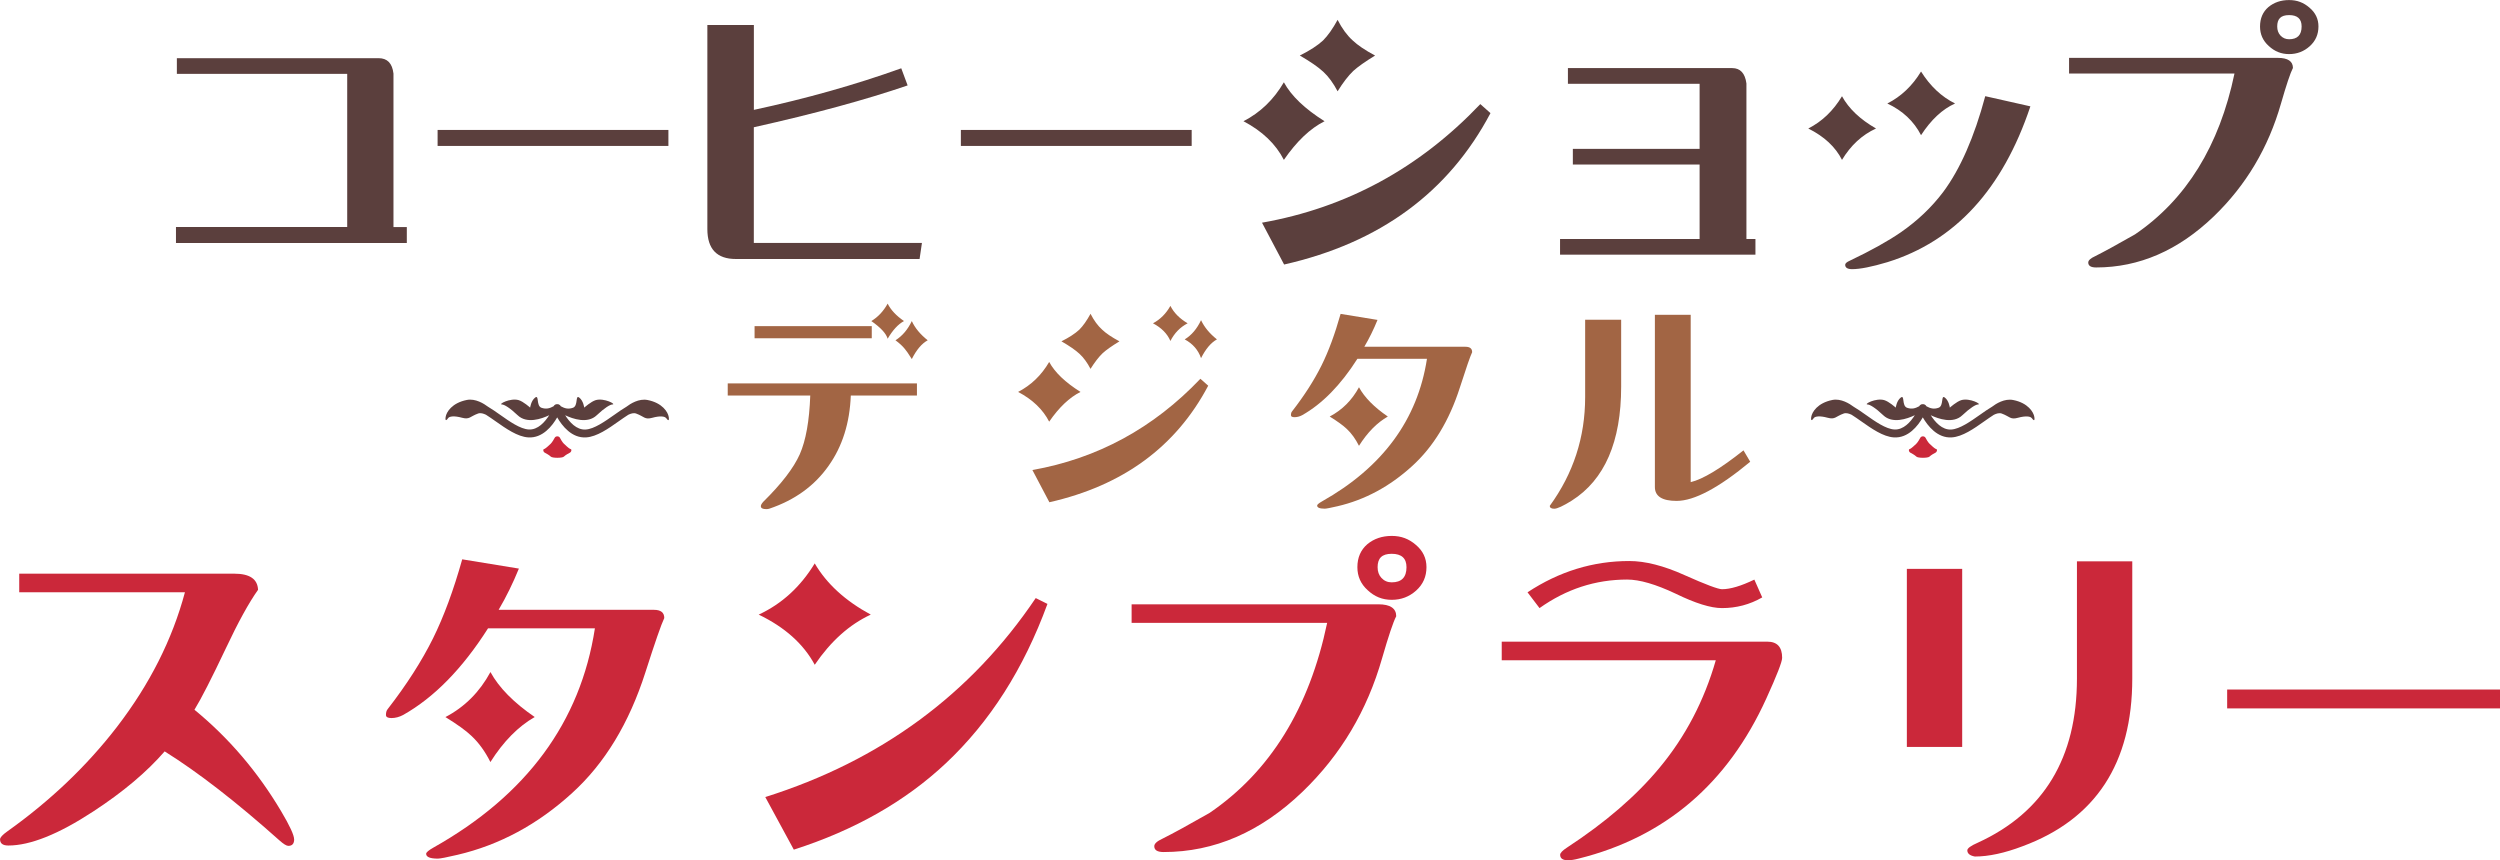 <?xml version="1.0" encoding="UTF-8"?><svg id="_レイヤー_2" xmlns="http://www.w3.org/2000/svg" width="501.94" height="172.73" viewBox="0 0 501.94 172.73"><defs><style>.cls-1{fill:#a26544;}.cls-2{fill:#5b3f3d;}.cls-3{fill:#cb283a;}</style></defs><g id="_レイヤー_1-2"><path class="cls-2" d="M407.92,83.95c-.25-.37-1.22-.5-2.77-.07-1.55.43-1.59-.24-3.25-.85-.49-.18-1.08,0-1.58.25-.62.39-1.28.86-1.91,1.3-2.06,1.46-4.4,3.11-6.56,3.24-2.86.18-4.8-2.3-5.8-4.02-.99,1.72-2.93,4.2-5.8,4.02-2.16-.13-4.5-1.78-6.57-3.24-.63-.45-1.3-.91-1.93-1.31-.5-.24-1.08-.42-1.57-.25-1.67.6-1.7,1.27-3.25.85-1.55-.43-2.52-.29-2.77.07-.25.37-.65.78-.51-.21.14-.99,1.28-2.84,4.26-3.43,1.72-.34,3.44.75,4.25,1.36.76.45,1.57,1.01,2.43,1.62,1.89,1.34,4.04,2.85,5.75,2.95,1.85.1,3.26-1.53,4.11-2.87-1.57.75-4.5,1.77-6.34.01-1.57-1.5-2.71-2.16-3.14-2.16-.87-.01,1.65-1.36,3.33-.88.95.27,2.32,1.51,2.32,1.51,0,0,.17-1.38,1.01-2.02.84-.63.16,1.66,1.26,2.05.96.33,1.65.12,2.43-.3.09-.16.22-.29.4-.37.11-.04.22-.05.33-.05.11,0,.22,0,.33.05.18.07.32.21.4.37.78.42,1.46.64,2.43.3,1.1-.38.43-2.68,1.26-2.05.84.63,1.01,2.02,1.01,2.02,0,0,1.36-1.23,2.32-1.51,1.68-.48,4.21.87,3.33.88-.43,0-1.56.66-3.14,2.16-1.84,1.76-4.77.74-6.34,0,.85,1.35,2.27,2.98,4.11,2.87,1.71-.1,3.86-1.62,5.75-2.95.86-.61,1.66-1.17,2.43-1.62.81-.62,2.52-1.7,4.25-1.36,2.98.58,4.12,2.44,4.26,3.43.14.99-.25.58-.51.21Z"/><path class="cls-3" d="M383.57,90.09c.23-.11.88-.71,1.19-1.01.31-.31.67-.96.79-1.18.2-.39.85-.39,1.05,0,.11.22.48.88.79,1.18.31.31.97.9,1.19,1.01.2.1.32.07.32.29s-.13.42-.32.52c-.23.11-.88.47-1.19.78-.31.31-2.31.31-2.62,0-.31-.31-.97-.67-1.19-.78-.2-.1-.32-.3-.32-.52s.13-.19.32-.29Z"/><path class="cls-2" d="M133.74,83.95c-.25-.37-1.22-.5-2.77-.07-1.55.43-1.59-.24-3.25-.85-.49-.18-1.08,0-1.58.25-.62.39-1.28.86-1.91,1.3-2.06,1.46-4.4,3.11-6.56,3.24-2.86.18-4.8-2.3-5.8-4.02-.99,1.72-2.93,4.2-5.8,4.02-2.16-.13-4.5-1.78-6.57-3.24-.63-.45-1.3-.91-1.93-1.31-.5-.24-1.08-.42-1.57-.25-1.67.6-1.7,1.27-3.25.85-1.55-.43-2.52-.29-2.77.07-.25.37-.65.78-.51-.21.14-.99,1.28-2.84,4.26-3.43,1.72-.34,3.44.75,4.25,1.36.76.45,1.57,1.01,2.43,1.62,1.89,1.34,4.04,2.85,5.75,2.95,1.85.1,3.26-1.53,4.11-2.87-1.57.75-4.5,1.77-6.34.01-1.57-1.5-2.71-2.16-3.14-2.16-.87-.01,1.65-1.36,3.33-.88.95.27,2.32,1.51,2.32,1.51,0,0,.17-1.38,1.01-2.02.84-.63.16,1.66,1.26,2.05.96.33,1.65.12,2.43-.3.09-.16.22-.29.4-.37.11-.04.22-.05.33-.05.11,0,.22,0,.33.05.18.07.32.21.4.37.78.42,1.46.64,2.43.3,1.1-.38.43-2.68,1.26-2.05.84.63,1.01,2.02,1.01,2.02,0,0,1.36-1.23,2.32-1.51,1.68-.48,4.21.87,3.33.88-.43,0-1.56.66-3.14,2.16-1.84,1.76-4.77.74-6.34,0,.85,1.35,2.27,2.98,4.11,2.87,1.71-.1,3.86-1.62,5.75-2.95.86-.61,1.66-1.17,2.43-1.62.81-.62,2.52-1.7,4.25-1.36,2.98.58,4.12,2.44,4.26,3.43.14.99-.25.58-.51.21Z"/><path class="cls-3" d="M109.39,90.09c.23-.11.88-.71,1.19-1.01.31-.31.67-.96.79-1.18.2-.39.85-.39,1.05,0,.11.22.48.88.79,1.18.31.31.97.9,1.19,1.01.2.1.32.07.32.29s-.13.42-.32.52c-.23.11-.88.47-1.19.78-.31.31-2.31.31-2.62,0-.31-.31-.97-.67-1.19-.78-.2-.1-.32-.3-.32-.52s.13-.19.32-.29Z"/><path class="cls-2" d="M81.67,48.79h-46.34v-3.21h34.38V14.83h-34.2v-3.15h40.51c1.75,0,2.74,1.03,2.98,3.09v30.82h2.68v3.21Z"/><path class="cls-2" d="M134.2,29.3h-46.34v-3.21h46.34v3.21Z"/><path class="cls-2" d="M185.1,48.79l-.47,3.21h-36.89c-3.81,0-5.72-2-5.72-6.01V5.02h9.34v17.04c10.51-2.26,20.37-5.04,29.59-8.35l1.28,3.44c-8.41,2.88-18.7,5.68-30.88,8.4v23.23h33.74Z"/><path class="cls-2" d="M239.26,29.3h-46.34v-3.21h46.34v3.21Z"/><path class="cls-2" d="M265.94,24.34c-2.88,1.44-5.6,4.03-8.17,7.76-1.63-3.19-4.34-5.78-8.11-7.76,3.39-1.75,6.09-4.36,8.11-7.82,1.48,2.72,4.2,5.33,8.17,7.82ZM299.26,22.7c-8.41,15.92-22.22,26.05-41.44,30.41l-4.44-8.4c16.96-3,31.58-10.93,43.83-23.81l2.04,1.81ZM276.09,11.15c-1.98,1.21-3.44,2.24-4.38,3.09-1.01.97-2.06,2.33-3.15,4.09-.86-1.63-1.81-2.94-2.86-3.91-1.05-.97-2.63-2.06-4.73-3.27,2.02-1.01,3.58-2.02,4.67-3.03.97-.97,1.95-2.35,2.92-4.14.89,1.75,1.91,3.13,3.03,4.14.97.93,2.47,1.95,4.49,3.03Z"/><path class="cls-2" d="M352.44,51.13h-39.22v-3.15h28.02v-14.94h-25.45v-3.15h25.45v-13.07h-26.44v-3.15h32.98c1.63,0,2.59,1.03,2.86,3.09v31.23h1.81v3.15Z"/><path class="cls-2" d="M376.66,25.8c-2.8,1.28-5.08,3.39-6.83,6.3-1.32-2.61-3.58-4.71-6.77-6.3,2.76-1.4,5.02-3.56,6.77-6.48,1.36,2.49,3.64,4.65,6.83,6.48ZM407.65,21.36c-5.57,16.65-15.14,27.08-28.72,31.28-3.11.93-5.47,1.4-7.06,1.4-.93,0-1.4-.29-1.4-.88,0-.27.31-.55.93-.82,4.24-2.02,7.67-3.93,10.27-5.72,3.35-2.33,6.17-5.02,8.46-8.05,3.42-4.59,6.25-11.01,8.46-19.26l9.05,2.04ZM392.53,20.78c-2.53,1.13-4.81,3.25-6.83,6.36-1.44-2.8-3.7-4.92-6.77-6.36,2.76-1.4,5.02-3.54,6.77-6.42,1.83,2.92,4.1,5.06,6.83,6.42Z"/><path class="cls-2" d="M460.36,13.66c-.51.97-1.3,3.35-2.39,7.12-2.53,8.87-7.02,16.42-13.48,22.65-7.12,6.85-15,10.27-23.64,10.27-1.05,0-1.58-.33-1.58-.99,0-.43.47-.86,1.4-1.28,1.79-.9,4.45-2.35,8-4.38,10.27-7,16.93-17.76,19.96-32.28h-33.21v-3.15h41.91c2.02,0,3.04.68,3.04,2.04ZM465.49,5.31c0,1.6-.58,2.92-1.75,3.97-1.17,1.05-2.55,1.58-4.14,1.58s-2.92-.54-4.09-1.63c-1.17-1.05-1.75-2.35-1.75-3.91,0-1.63.56-2.94,1.69-3.91,1.13-.93,2.51-1.4,4.14-1.4s2.92.51,4.09,1.52c1.21,1.01,1.81,2.28,1.81,3.79ZM462.11,5.31c0-1.52-.84-2.28-2.51-2.28s-2.39.76-2.39,2.28c0,.74.21,1.34.64,1.81.47.51,1.05.76,1.75.76,1.67,0,2.51-.86,2.51-2.57Z"/><path class="cls-1" d="M184.11,79.41h-13.29c-.21,5.51-1.69,10.21-4.45,14.1-2.81,4.01-6.78,6.89-11.9,8.62-.18.06-.39.09-.63.09-.72,0-1.08-.2-1.08-.58,0-.24.16-.54.49-.9,3.65-3.59,6.09-6.77,7.32-9.52,1.23-2.78,1.93-6.72,2.11-11.81h-16.57v-2.43h37.99v2.43ZM175.03,67.91h-23.53v-2.43h23.53v2.43ZM181.5,64.46c-1.17.63-2.26,1.81-3.28,3.55-.3-1.05-1.39-2.23-3.28-3.55,1.35-.81,2.44-1.98,3.28-3.5.63,1.26,1.72,2.43,3.28,3.5ZM186.26,68.32c-1.2.66-2.26,1.92-3.19,3.77-.66-1.05-1.12-1.72-1.39-2.02-.45-.57-1.08-1.15-1.89-1.75,1.38-.87,2.47-2.16,3.28-3.86.63,1.38,1.69,2.67,3.19,3.86Z"/><path class="cls-1" d="M216.94,78.69c-2.22,1.11-4.31,3.1-6.29,5.97-1.26-2.45-3.34-4.45-6.24-5.97,2.6-1.35,4.69-3.35,6.24-6.02,1.14,2.1,3.23,4.1,6.29,6.02ZM242.58,77.44c-6.47,12.25-17.1,20.05-31.89,23.4l-3.41-6.47c13.05-2.31,24.3-8.41,33.73-18.32l1.57,1.39ZM224.75,68.54c-1.53.93-2.65,1.72-3.37,2.38-.78.75-1.59,1.8-2.43,3.14-.66-1.26-1.39-2.26-2.2-3.01-.81-.75-2.02-1.59-3.64-2.52,1.56-.78,2.75-1.56,3.59-2.34.75-.75,1.5-1.81,2.25-3.19.69,1.35,1.47,2.41,2.34,3.19.75.72,1.9,1.5,3.46,2.34ZM238.45,64.91c-1.5.78-2.65,1.96-3.46,3.55-.63-1.47-1.8-2.65-3.5-3.55,1.47-.78,2.63-1.95,3.5-3.5.69,1.38,1.84,2.55,3.46,3.5ZM244.33,68.14c-1.2.66-2.26,1.92-3.19,3.77-.57-1.65-1.66-2.9-3.28-3.77,1.38-.84,2.47-2.13,3.28-3.86.66,1.41,1.72,2.69,3.19,3.86Z"/><path class="cls-1" d="M295.58,70.7c-.39.81-1.21,3.17-2.47,7.1-2.13,6.65-5.32,11.9-9.57,15.76-4.49,4.1-9.49,6.8-15,8.08-1.41.33-2.26.49-2.56.49-1.02,0-1.53-.21-1.53-.63,0-.18.31-.45.94-.81,12.19-6.86,19.22-16.41,21.11-28.65h-13.97c-3.35,5.27-7.05,9.04-11.09,11.32-.51.27-1.02.4-1.53.4-.48,0-.72-.13-.72-.4,0-.33.07-.58.22-.76,2.49-3.2,4.46-6.29,5.93-9.25,1.41-2.84,2.68-6.29,3.82-10.33l7.41,1.21c-.78,1.92-1.66,3.71-2.65,5.39h20.3c.9,0,1.35.36,1.35,1.08ZM278.64,83.63c-2.16,1.23-4.09,3.19-5.79,5.88-.69-1.38-1.51-2.52-2.47-3.41-.72-.69-1.86-1.51-3.41-2.47,2.51-1.32,4.48-3.28,5.88-5.88,1.11,2.04,3.04,4,5.79,5.88Z"/><path class="cls-1" d="M325.49,77.62c0,11.08-3.31,18.71-9.93,22.9-1.74,1.08-2.9,1.62-3.5,1.62s-.9-.2-.9-.58c4.73-6.5,7.1-13.77,7.1-21.83v-15.54h7.23v13.43ZM351.4,92.71c-6.32,5.24-11.24,7.86-14.78,7.86-2.9,0-4.36-.93-4.36-2.78v-34.58h7.19v33.59c2.42-.57,5.96-2.69,10.6-6.38l1.35,2.29Z"/><path class="cls-3" d="M59.06,168.52c0,.87-.39,1.31-1.17,1.31-.37,0-.97-.37-1.79-1.1-8.6-7.68-16.28-13.64-23.04-17.87-3.59,4.14-8.37,8.17-14.35,12.07-6.95,4.55-12.63,6.83-17.04,6.83-1.1,0-1.66-.41-1.66-1.24,0-.37.48-.9,1.45-1.59,8.65-6.16,15.98-13.15,22.01-20.97,6.58-8.56,11.13-17.57,13.66-27.05H3.86v-3.73h43.19c3.08,0,4.67,1.08,4.76,3.24-1.84,2.58-4,6.51-6.49,11.8-2.81,5.93-4.9,10.03-6.28,12.28,6.9,5.66,12.69,12.44,17.39,20.35,1.75,2.94,2.62,4.83,2.62,5.66Z"/><path class="cls-3" d="M133.37,124.09c-.6,1.24-1.86,4.88-3.79,10.9-3.27,10.21-8.16,18.28-14.7,24.22-6.9,6.3-14.58,10.44-23.04,12.42-2.16.51-3.47.76-3.93.76-1.56,0-2.35-.32-2.35-.97,0-.28.48-.69,1.45-1.24,18.72-10.53,29.53-25.21,32.43-44.02h-21.46c-5.15,8.1-10.83,13.89-17.04,17.39-.78.41-1.56.62-2.35.62-.74,0-1.1-.21-1.1-.62,0-.51.11-.9.34-1.17,3.82-4.92,6.85-9.66,9.11-14.21,2.16-4.37,4.12-9.66,5.86-15.87l11.38,1.86c-1.2,2.94-2.55,5.7-4.07,8.28h31.19c1.38,0,2.07.55,2.07,1.66ZM107.36,143.96c-3.31,1.89-6.28,4.9-8.9,9.04-1.06-2.12-2.32-3.86-3.79-5.24-1.1-1.06-2.85-2.32-5.24-3.79,3.86-2.02,6.88-5.04,9.04-9.04,1.7,3.13,4.67,6.14,8.9,9.04Z"/><path class="cls-3" d="M174.83,123.4c-4.28,1.98-8.03,5.34-11.25,10.07-2.25-4.18-6-7.54-11.25-10.07,4.65-2.16,8.39-5.59,11.25-10.28,2.39,4.09,6.14,7.52,11.25,10.28ZM210.3,121.26c-4.78,13.06-11.59,23.73-20.42,32.01-8.14,7.64-18.31,13.41-30.5,17.32l-5.73-10.56c23.18-7.31,41.28-20.63,54.3-39.95l2.35,1.17Z"/><path class="cls-3" d="M280.32,123.74c-.6,1.15-1.54,3.96-2.83,8.42-2.99,10.49-8.3,19.41-15.94,26.77-8.42,8.1-17.73,12.14-27.94,12.14-1.24,0-1.86-.39-1.86-1.17,0-.51.55-1.01,1.66-1.52,2.12-1.06,5.27-2.78,9.45-5.17,12.14-8.28,20.01-21,23.6-38.15h-39.26v-3.73h49.54c2.39,0,3.59.81,3.59,2.41ZM286.4,113.88c0,1.89-.69,3.45-2.07,4.69-1.38,1.24-3.01,1.86-4.9,1.86s-3.45-.64-4.83-1.93c-1.38-1.24-2.07-2.78-2.07-4.62,0-1.93.67-3.47,2-4.62,1.33-1.1,2.97-1.66,4.9-1.66s3.45.6,4.83,1.79c1.43,1.2,2.14,2.69,2.14,4.48ZM282.39,113.88c0-1.79-.99-2.69-2.97-2.69s-2.83.9-2.83,2.69c0,.87.25,1.59.76,2.14.55.6,1.24.9,2.07.9,1.98,0,2.97-1.01,2.97-3.04Z"/><path class="cls-3" d="M357.81,132.09c0,.78-1.06,3.5-3.17,8.14-7.77,17.11-20.33,27.83-37.67,32.15-.87.23-1.59.34-2.14.34-1.06,0-1.59-.37-1.59-1.1,0-.37.46-.85,1.38-1.45,7.73-5.06,13.91-10.39,18.56-16.01,5.2-6.25,8.97-13.45,11.31-21.6h-42.98v-3.73h53.33c1.98,0,2.97,1.08,2.97,3.24ZM353.8,119.95c-2.48,1.43-5.17,2.14-8.07,2.14-2.25,0-5.36-.97-9.31-2.9-4-1.89-7.24-2.83-9.73-2.83-6.35,0-12.21,1.91-17.59,5.73l-2.41-3.17c6.35-4.19,13.15-6.28,20.42-6.28,3.22,0,6.92.94,11.11,2.83,4.23,1.89,6.74,2.83,7.52,2.83,1.66,0,3.82-.64,6.49-1.93l1.59,3.59Z"/><path class="cls-3" d="M393.96,149.96h-11.11v-35.74h11.11v35.74ZM428.11,136.23c0,17.02-7.34,28.24-22.01,33.67-3.63,1.38-6.83,2.07-9.59,2.07-1.01-.18-1.52-.6-1.52-1.24,0-.41.69-.92,2.07-1.52,13.29-6.07,19.94-17.06,19.94-32.98v-23.53h11.11v23.53Z"/><path class="cls-3" d="M501.94,142.23h-54.78v-3.79h54.78v3.79Z"/></g></svg>